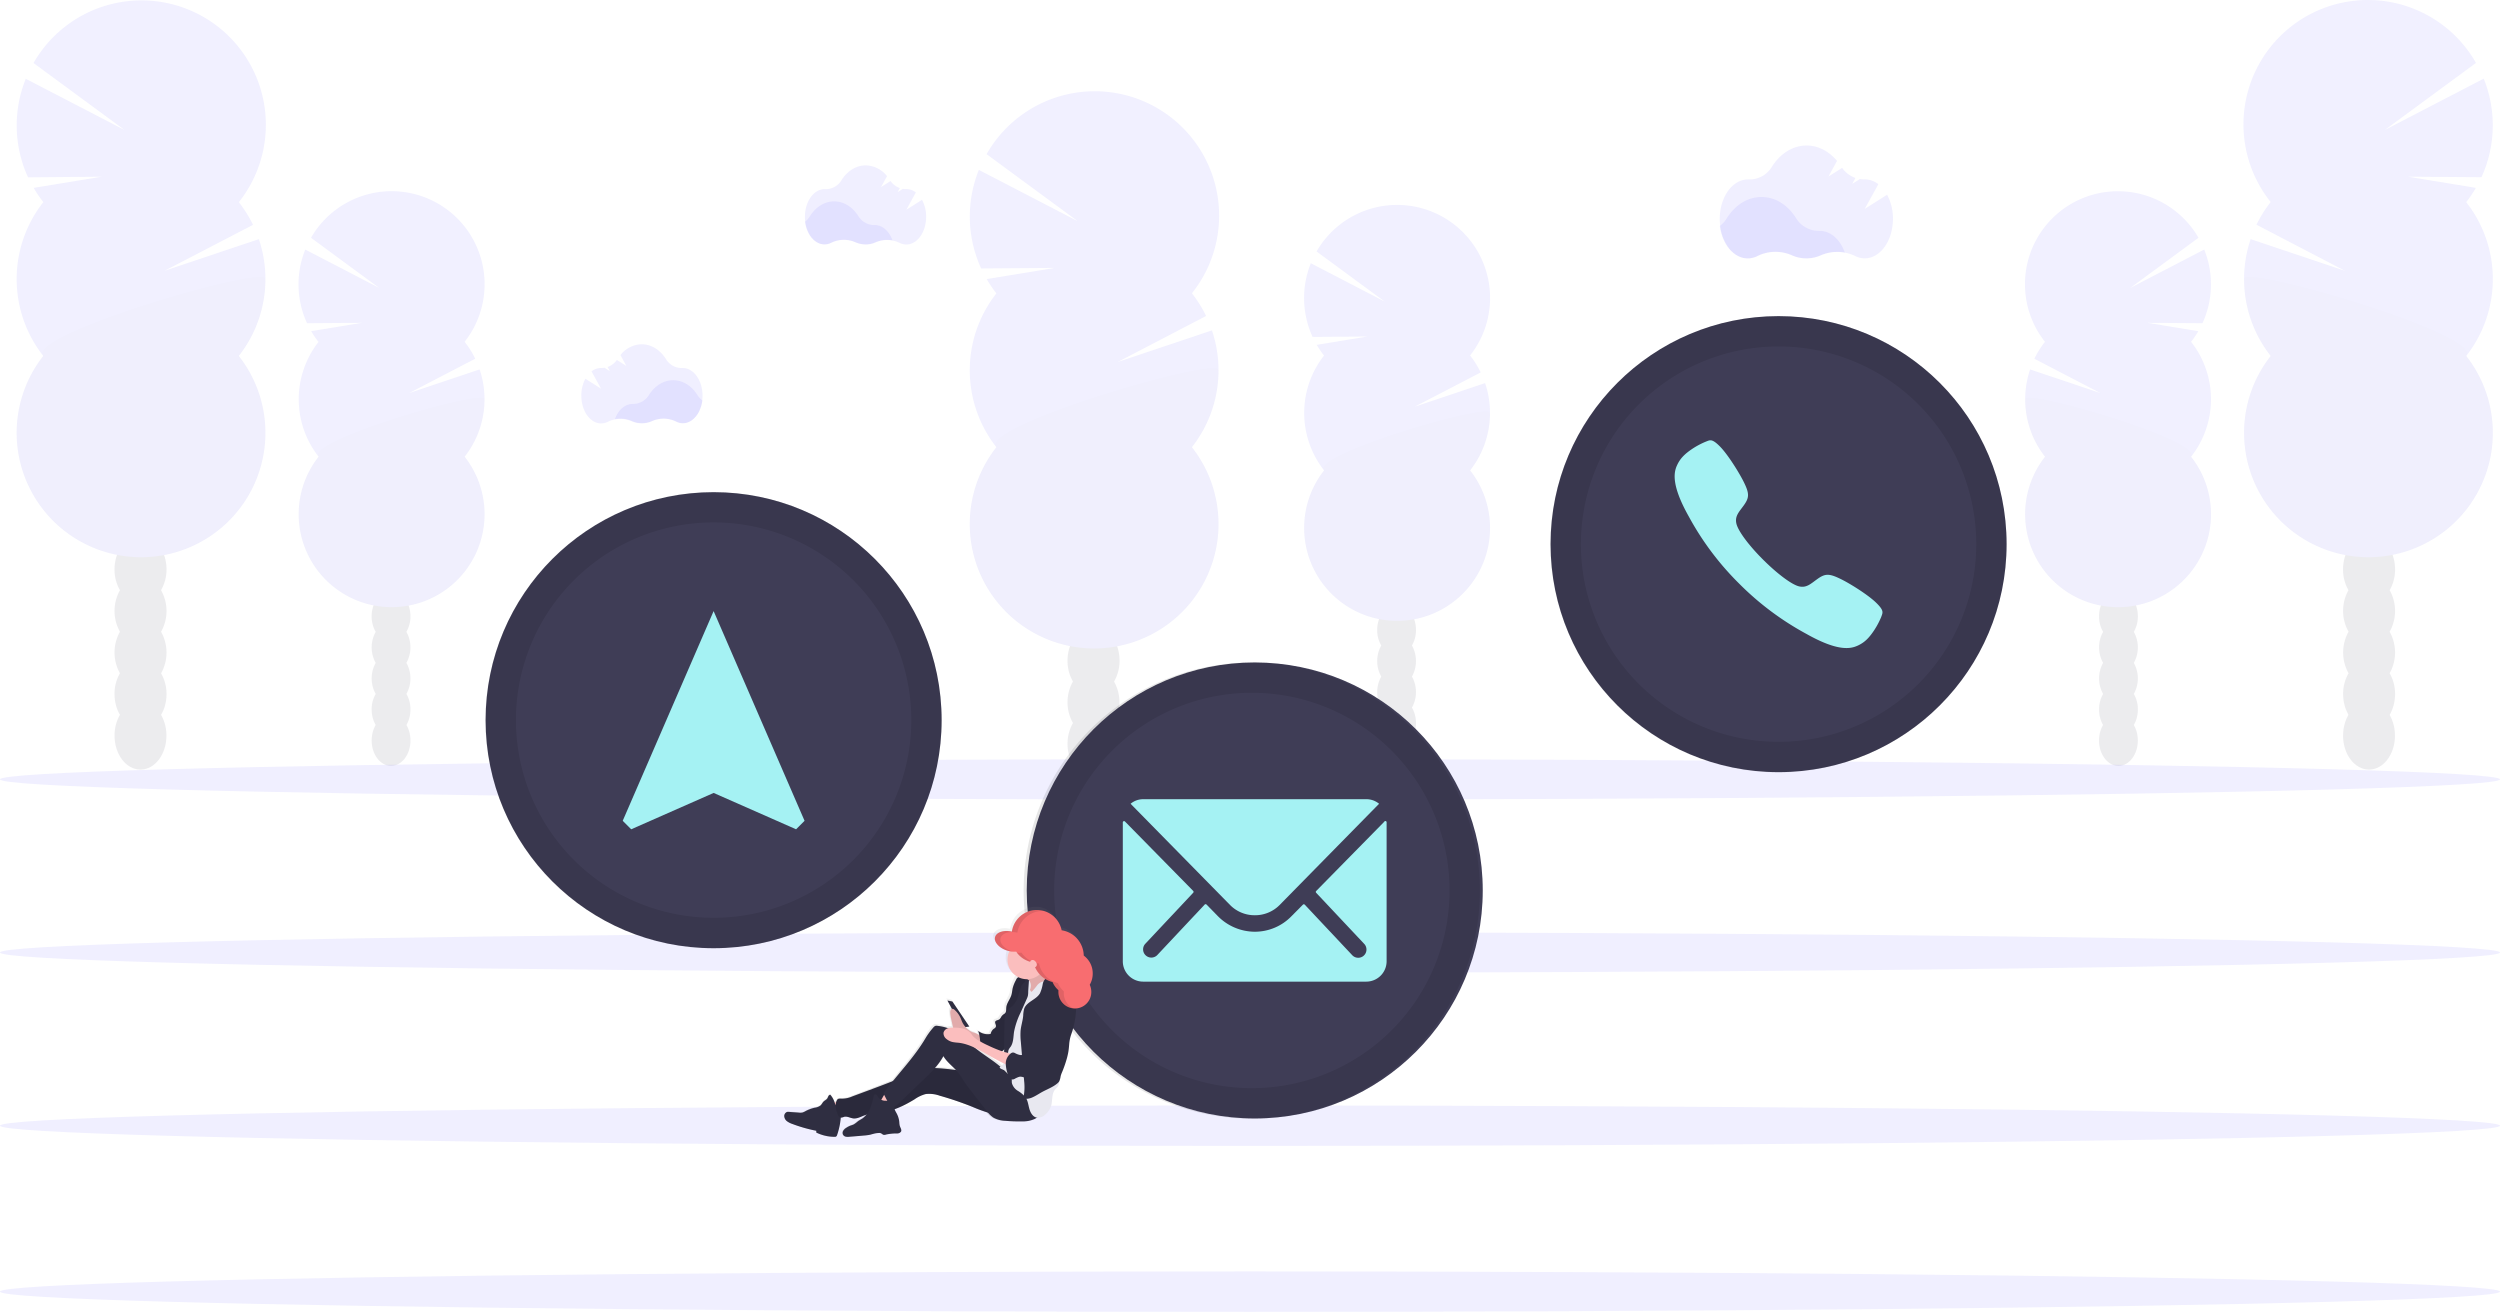 <svg id="ae37f038-3a9e-4b82-ad68-fc94ba16af2a" xmlns="http://www.w3.org/2000/svg" xmlns:xlink="http://www.w3.org/1999/xlink" viewBox="0 0 1096 575.11"><defs><style>.cls-1,.cls-4,.cls-5{opacity:0.1;}.cls-2{fill:#3f3d56;}.cls-3,.cls-5{fill:#6c63ff;}.cls-4,.cls-5{isolation:isolate;}.cls-6{fill:#a5f2f3;}.cls-7{fill:url(#linear-gradient);}.cls-8{fill:#2f2e41;}.cls-9{fill:#fbbebe;}.cls-10{fill:#e8e8f0;}.cls-11{fill:#f86d70;}</style><linearGradient id="linear-gradient" x1="462.96" y1="-84.69" x2="462.96" y2="16.3" gradientTransform="matrix(1, 0, 0, -1, -52, 413.37)" gradientUnits="userSpaceOnUse"><stop offset="0" stop-color="gray" stop-opacity="0.25"/><stop offset="0.54" stop-color="gray" stop-opacity="0.12"/><stop offset="1" stop-color="gray" stop-opacity="0.1"/></linearGradient></defs><g class="cls-1"><ellipse class="cls-2" cx="479.42" cy="362.49" rx="11.38" ry="14.9"/><path class="cls-2" d="M488.43,298.37a18,18,0,0,0,2.38-9.11c0-8.23-5.1-14.9-11.39-14.9S468,281.05,468,289.28a18,18,0,0,0,2.38,9.11,18.62,18.62,0,0,0,0,18.21,18.62,18.62,0,0,0,0,18.21,18,18,0,0,0-2.38,9.11c0,8.22,5.1,14.9,11.38,14.9s11.39-6.68,11.39-14.9a18,18,0,0,0-2.38-9.11,18.62,18.62,0,0,0,0-18.21,18.62,18.62,0,0,0,0-18.21Z" transform="translate(0 0.37)"/><ellipse class="cls-2" cx="479.42" cy="271.44" rx="11.38" ry="14.9"/><ellipse class="cls-2" cx="479.42" cy="253.23" rx="11.38" ry="14.9"/><path class="cls-3" d="M436.82,128.23a52.69,52.69,0,0,1-4.24-6.24l29.9-4.91-32.34.24a54.61,54.61,0,0,1-1-43.2l43.39,22.51-40-29.42a54.53,54.53,0,1,1,90,61,54.68,54.68,0,0,1,6.22,9.94l-38.83,20.22,41.39-13.89a54.54,54.54,0,0,1-8.79,51.2,54.52,54.52,0,1,1-85.7,0,54.52,54.52,0,0,1,0-67.42Z" transform="translate(0 0.37)"/><path class="cls-4" d="M534.19,161.94a54.25,54.25,0,0,1-11.67,33.71,54.52,54.52,0,1,1-85.7,0C429.51,186.37,534.19,155.82,534.19,161.94Z" transform="translate(0 0.37)"/></g><g class="cls-1"><ellipse class="cls-2" cx="612.28" cy="330.63" rx="8.51" ry="11.13"/><path class="cls-2" d="M619,282.63a13.51,13.51,0,0,0,1.77-6.8c0-6.15-3.81-11.14-8.5-11.14s-8.51,5-8.51,11.14a13.29,13.29,0,0,0,1.78,6.8,13.91,13.91,0,0,0,0,13.61,13.91,13.91,0,0,0,0,13.61,13.29,13.29,0,0,0-1.78,6.8c0,6.15,3.81,11.14,8.51,11.14s8.5-5,8.5-11.14a13.51,13.51,0,0,0-1.77-6.8,14,14,0,0,0,0-13.61A14,14,0,0,0,619,282.63Z" transform="translate(0 0.37)"/><ellipse class="cls-2" cx="612.28" cy="262.59" rx="8.51" ry="11.13"/><ellipse class="cls-2" cx="612.28" cy="248.98" rx="8.51" ry="11.13"/><path class="cls-3" d="M580.44,155.48a37.85,37.85,0,0,1-3.17-4.66l22.35-3.67-24.17.18a40.82,40.82,0,0,1-.78-32.29l32.43,16.83-29.91-22a40.75,40.75,0,1,1,70.61,40.71,41.62,41.62,0,0,1-3.32,4.89,41.14,41.14,0,0,1,4.65,7.43l-29,15.07,30.93-10.38a40.78,40.78,0,0,1-6.57,38.26,40.74,40.74,0,1,1-64,0,40.73,40.73,0,0,1,0-50.38Z" transform="translate(0 0.37)"/><path class="cls-4" d="M653.2,180.67a40.59,40.59,0,0,1-8.72,25.19,40.74,40.74,0,1,1-64,0C575,198.93,653.2,176.1,653.2,180.67Z" transform="translate(0 0.37)"/></g><g class="cls-1"><ellipse class="cls-2" cx="1038.58" cy="322.49" rx="11.38" ry="14.9"/><path class="cls-2" d="M1029.57,258.37a18,18,0,0,1-2.38-9.11c0-8.23,5.1-14.9,11.39-14.9S1050,241,1050,249.26a18,18,0,0,1-2.38,9.11,18.62,18.62,0,0,1,0,18.21,18.62,18.62,0,0,1,0,18.21,18,18,0,0,1,2.38,9.11c0,8.22-5.1,14.9-11.38,14.9s-11.39-6.68-11.39-14.9a18,18,0,0,1,2.38-9.11,18.62,18.62,0,0,1,0-18.21A18.62,18.62,0,0,1,1029.57,258.37Z" transform="translate(0 0.37)"/><ellipse class="cls-2" cx="1038.58" cy="231.44" rx="11.38" ry="14.9"/><ellipse class="cls-2" cx="1038.58" cy="213.23" rx="11.38" ry="14.9"/><path class="cls-3" d="M1081.18,88.23a52.69,52.69,0,0,0,4.24-6.24l-29.9-4.91,32.34.24a54.61,54.61,0,0,0,1-43.2l-43.39,22.51,40-29.42a54.53,54.53,0,1,0-90,61,54.68,54.68,0,0,0-6.22,9.94l38.83,20.22-41.39-13.89a54.54,54.54,0,0,0,8.79,51.2,54.52,54.52,0,1,0,85.7,0,54.52,54.52,0,0,0,0-67.42Z" transform="translate(0 0.37)"/><path class="cls-4" d="M983.81,121.94a54.25,54.25,0,0,0,11.67,33.71,54.52,54.52,0,1,0,85.7,0C1088.49,146.37,983.81,115.82,983.81,121.94Z" transform="translate(0 0.37)"/></g><g class="cls-1"><ellipse class="cls-2" cx="928.72" cy="324.63" rx="8.51" ry="11.13"/><path class="cls-2" d="M922,276.63a13.51,13.51,0,0,1-1.77-6.8c0-6.15,3.81-11.14,8.5-11.14s8.51,5,8.51,11.14a13.29,13.29,0,0,1-1.78,6.8,13.91,13.91,0,0,1,0,13.61,13.91,13.91,0,0,1,0,13.61,13.29,13.29,0,0,1,1.78,6.8c0,6.15-3.81,11.14-8.51,11.14s-8.5-5-8.5-11.14a13.51,13.51,0,0,1,1.77-6.8,14,14,0,0,1,0-13.61A14,14,0,0,1,922,276.63Z" transform="translate(0 0.37)"/><ellipse class="cls-2" cx="928.72" cy="256.59" rx="8.51" ry="11.13"/><ellipse class="cls-2" cx="928.72" cy="242.98" rx="8.51" ry="11.13"/><path class="cls-3" d="M960.56,149.48a37.85,37.85,0,0,0,3.17-4.66l-22.35-3.67,24.17.18a40.82,40.82,0,0,0,.78-32.29L933.9,125.87l29.91-22a40.75,40.75,0,0,0-70.61,40.71,41.62,41.62,0,0,0,3.32,4.89,41.14,41.14,0,0,0-4.65,7.43l29,15.07L890,161.6a40.78,40.78,0,0,0,6.57,38.26,40.74,40.74,0,1,0,64,0,40.73,40.73,0,0,0,0-50.38Z" transform="translate(0 0.37)"/><path class="cls-4" d="M887.8,174.67a40.59,40.59,0,0,0,8.72,25.19,40.74,40.74,0,1,0,64,0C966,192.93,887.8,170.1,887.8,174.67Z" transform="translate(0 0.37)"/></g><g class="cls-1"><ellipse class="cls-2" cx="61.59" cy="322.49" rx="11.38" ry="14.9"/><path class="cls-2" d="M70.59,258.37A18,18,0,0,0,73,249.26c0-8.23-5.1-14.9-11.38-14.9S50.21,241,50.21,249.26a18.06,18.06,0,0,0,2.37,9.11,18.67,18.67,0,0,0,0,18.21,18.67,18.67,0,0,0,0,18.21,17.86,17.86,0,0,0-2.37,9.11c0,8.22,5.09,14.9,11.38,14.9S73,312.14,73,303.92a18,18,0,0,0-2.38-9.11,18.62,18.62,0,0,0,0-18.21,18.62,18.62,0,0,0,0-18.21Z" transform="translate(0 0.37)"/><ellipse class="cls-2" cx="61.59" cy="231.44" rx="11.38" ry="14.9"/><ellipse class="cls-2" cx="61.59" cy="213.23" rx="11.38" ry="14.9"/><path class="cls-3" d="M19,88.23A53.92,53.92,0,0,1,14.76,82l29.91-4.91-32.37.29a54.61,54.61,0,0,1-1-43.2L54.7,56.68l-40-29.42a54.52,54.52,0,1,1,90,61,54.68,54.68,0,0,1,6.22,9.94L72.08,118.37l41.4-13.89a54.57,54.57,0,0,1-8.8,51.2,54.52,54.52,0,1,1-85.7,0,54.52,54.52,0,0,1,0-67.42Z" transform="translate(0 0.37)"/><path class="cls-4" d="M116.35,121.94a54.25,54.25,0,0,1-11.67,33.71,54.52,54.52,0,1,1-85.7,0C11.67,146.37,116.35,115.82,116.35,121.94Z" transform="translate(0 0.37)"/></g><g class="cls-1"><ellipse class="cls-2" cx="171.44" cy="324.63" rx="8.51" ry="11.13"/><path class="cls-2" d="M178.17,276.63a13.51,13.51,0,0,0,1.77-6.8c0-6.15-3.8-11.14-8.5-11.14s-8.51,5-8.51,11.14a13.42,13.42,0,0,0,1.78,6.8,13.91,13.91,0,0,0,0,13.61,13.91,13.91,0,0,0,0,13.61,13.42,13.42,0,0,0-1.78,6.8c0,6.15,3.81,11.14,8.51,11.14s8.5-5,8.5-11.14a13.51,13.51,0,0,0-1.77-6.8,14,14,0,0,0,0-13.61A14,14,0,0,0,178.17,276.63Z" transform="translate(0 0.37)"/><ellipse class="cls-2" cx="171.44" cy="256.59" rx="8.51" ry="11.13"/><ellipse class="cls-2" cx="171.44" cy="242.98" rx="8.51" ry="11.13"/><path class="cls-3" d="M139.6,149.48a41.09,41.09,0,0,1-3.17-4.66l22.35-3.67-24.17.18a40.82,40.82,0,0,1-.78-32.29l32.43,16.83-29.91-22A40.75,40.75,0,1,1,207,144.58a41.62,41.62,0,0,1-3.32,4.89,39.73,39.73,0,0,1,4.65,7.43l-29,15.07,30.93-10.38a40.78,40.78,0,0,1-6.57,38.26,40.74,40.74,0,1,1-64,0,40.73,40.73,0,0,1,0-50.38Z" transform="translate(0 0.37)"/><path class="cls-4" d="M212.36,174.67a40.59,40.59,0,0,1-8.72,25.19,40.74,40.74,0,1,1-64,0C134.14,192.93,212.36,170.1,212.36,174.67Z" transform="translate(0 0.37)"/></g><ellipse class="cls-5" cx="548" cy="493.5" rx="548" ry="8.86"/><ellipse class="cls-5" cx="548" cy="566.25" rx="548" ry="8.86"/><ellipse class="cls-5" cx="548" cy="341.67" rx="548" ry="8.86"/><ellipse class="cls-5" cx="548" cy="417.58" rx="548" ry="8.86"/><path class="cls-5" d="M808.79,110.37a18.34,18.34,0,0,0-10.6,1.16,15.62,15.62,0,0,1-12.74,0,17.87,17.87,0,0,0-15,.29,9.15,9.15,0,0,1-4.31,1.08c-6.08,0-11.13-6.12-12.18-14.19a11.85,11.85,0,0,0,3-3.27C760.52,89.7,766,86,772.23,86s11.64,3.64,15.2,9.32a11.7,11.7,0,0,0,10.09,5.54h.16C802.57,100.82,806.76,104.7,808.79,110.37Z" transform="translate(0 0.37)"/><path class="cls-5" d="M827.3,85l-9.82,6.22,6-10.84a9.65,9.65,0,0,0-5.94-2.11h-.16a11.16,11.16,0,0,1-2-.15L812,80.25l1.43-2.6a11.86,11.86,0,0,1-5.83-4.42l-6,3.78,3.76-6.84c-3.48-4.18-8.18-6.74-13.34-6.74-6.2,0-11.71,3.68-15.28,9.42a11.41,11.41,0,0,1-10.09,5.44h-.33c-6.84,0-12.38,7.75-12.38,17.31s5.54,17.32,12.38,17.32a9.39,9.39,0,0,0,4.31-1.08,17.84,17.84,0,0,1,15-.3,15.55,15.55,0,0,0,12.74,0,17.93,17.93,0,0,1,14.86.29,9.3,9.3,0,0,0,4.26,1.06c6.84,0,12.38-7.76,12.38-17.32A21.92,21.92,0,0,0,827.3,85Z" transform="translate(0 0.37)"/><path class="cls-5" d="M391.26,105a12.87,12.87,0,0,0-7.43.81,10.89,10.89,0,0,1-8.91,0,12.49,12.49,0,0,0-10.49.21,6.66,6.66,0,0,1-3,.75c-4.25,0-7.79-4.28-8.53-9.93A8.3,8.3,0,0,0,355,94.51c2.49-4,6.35-6.6,10.69-6.6s8.15,2.55,10.64,6.52a8.2,8.2,0,0,0,7.07,3.88h.11C386.9,98.29,389.83,101,391.26,105Z" transform="translate(0 0.37)"/><path class="cls-5" d="M404.21,87.23l-6.87,4.36L401.51,84a6.8,6.8,0,0,0-4.15-1.48h-.12a7.49,7.49,0,0,1-1.42-.11l-2.33,1.48,1-1.82A8.3,8.3,0,0,1,390.41,79l-4.17,2.64,2.64-4.78a12.19,12.19,0,0,0-9.34-4.73c-4.34,0-8.2,2.58-10.69,6.6a8,8,0,0,1-7.07,3.81h-.23c-4.79,0-8.67,5.42-8.67,12.12s3.88,12.12,8.67,12.12a6.51,6.51,0,0,0,3-.76,12.5,12.5,0,0,1,10.48-.2,11.22,11.22,0,0,0,4.49,1,10.91,10.91,0,0,0,4.43-.94,12.54,12.54,0,0,1,10.4.2,6.53,6.53,0,0,0,3,.74c4.78,0,8.66-5.43,8.66-12.12A15.33,15.33,0,0,0,404.21,87.23Z" transform="translate(0 0.37)"/><path class="cls-5" d="M269.59,183.37a12.84,12.84,0,0,1,7.42.81,10.92,10.92,0,0,0,8.92,0,12.53,12.53,0,0,1,10.49.2,6.51,6.51,0,0,0,3,.76c4.25,0,7.79-4.29,8.52-9.94a8.12,8.12,0,0,1-2.12-2.29c-2.5-4-6.36-6.59-10.69-6.59s-8.15,2.54-10.65,6.52a8.2,8.2,0,0,1-7.06,3.88h-.11C273.94,176.74,271,179.45,269.59,183.37Z" transform="translate(0 0.37)"/><path class="cls-5" d="M256.63,165.67l6.88,4.36-4.18-7.58a6.78,6.78,0,0,1,4.16-1.49h.11a8.52,8.52,0,0,0,1.43-.1l2.33,1.47-1-1.81a8.34,8.34,0,0,0,4.07-3.09l4.17,2.64-2.6-4.79a12.2,12.2,0,0,1,9.34-4.72c4.33,0,8.2,2.58,10.69,6.6a8,8,0,0,0,7.06,3.81h.24c4.78,0,8.66,5.43,8.66,12.12s-3.88,12.12-8.66,12.12a6.38,6.38,0,0,1-3-.75,12.49,12.49,0,0,0-10.49-.21,10.84,10.84,0,0,1-4.48,1,11,11,0,0,1-4.44-.94,12.52,12.52,0,0,0-10.39.2,6.53,6.53,0,0,1-3,.74c-4.79,0-8.67-5.42-8.67-12.12A15.37,15.37,0,0,1,256.63,165.67Z" transform="translate(0 0.37)"/><circle class="cls-2" cx="779.73" cy="238.55" r="99.96"/><path class="cls-6" d="M822.64,264c-3.48-3.48-11.85-8.73-16-10.69-4.79-2.3-6.55-2.26-9.94.19-2.82,2-4.65,3.93-7.89,3.22s-9.66-5.55-15.87-11.74-11-12.57-11.72-15.86,1.21-5.08,3.23-7.9c2.44-3.39,2.51-5.15.19-9.94-2-4.15-7.19-12.5-10.7-16s-4.27-2.73-6.19-2a35.73,35.73,0,0,0-5.67,3c-3.48,2.33-5.43,4.27-6.8,7.19s-2.92,8.34,5.05,22.53a125.62,125.62,0,0,0,22.1,29.47h0A126.05,126.05,0,0,0,792,277.57c14.18,8,19.61,6.41,22.53,5.05s4.86-3.29,7.18-6.8a35.73,35.73,0,0,0,3-5.67C825.37,268.23,826.15,267.45,822.64,264Z" transform="translate(0 0.37)"/><path class="cls-4" d="M779.73,138.23a100,100,0,1,0,99.95,100.05v-.1A100,100,0,0,0,779.73,138.23Zm0,186.62a86.67,86.67,0,1,1,86.67-86.67h0a86.67,86.67,0,0,1-86.67,86.67Z" transform="translate(0 0.37)"/><circle class="cls-2" cx="550.08" cy="390.38" r="99.96"/><path class="cls-6" d="M606.93,359.81,577,390.26a.54.54,0,0,0,0,.76l0,0,21,22.33a3.61,3.61,0,1,1-5.11,5.11L572,396.23a.57.57,0,0,0-.8,0l-5.09,5.14a22.36,22.36,0,0,1-16,6.73,22.85,22.85,0,0,1-16.28-6.92l-4.89-5a.57.57,0,0,0-.8,0l-20.84,22.2a3.62,3.62,0,0,1-5.11,0h0a3.6,3.6,0,0,1,0-5.09l0,0L523.11,391a.6.6,0,0,0,0-.78l-29.93-30.45a.54.54,0,0,0-.78,0,.55.55,0,0,0-.16.39v60.93a8.93,8.93,0,0,0,8.89,8.89H599a8.93,8.93,0,0,0,8.89-8.89V360.2a.55.55,0,0,0-1-.39Z" transform="translate(0 0.37)"/><path class="cls-6" d="M550.08,400.87a15.12,15.12,0,0,0,10.92-4.5L604.59,352a8.71,8.71,0,0,0-5.5-2H501.15a8.63,8.63,0,0,0-5.5,2l43.6,44.37A15.08,15.08,0,0,0,550.08,400.87Z" transform="translate(0 0.37)"/><path class="cls-4" d="M548.82,290.06a100,100,0,1,0,99.95,100.05V390A100,100,0,0,0,548.82,290.06Zm0,186.62A86.67,86.67,0,1,1,635.49,390h0A86.67,86.67,0,0,1,548.82,476.68Z" transform="translate(0 0.37)"/><circle class="cls-2" cx="312.85" cy="315.73" r="99.96"/><path class="cls-6" d="M312.85,267.53,273,359.47l3.72,3.72,36.14-15.94L349,363.19l3.72-3.72Z" transform="translate(0 0.37)"/><path class="cls-4" d="M312.85,215.37A100,100,0,1,0,412.8,315.42v-.05A100,100,0,0,0,312.85,215.37Zm0,186.62a86.67,86.67,0,1,1,86.67-86.67v.05A86.68,86.68,0,0,1,312.85,402Z" transform="translate(0 0.37)"/><path class="cls-7" d="M478,425.28a9.79,9.79,0,0,0-3.91-7.92,11.5,11.5,0,0,0-9.61-11.28,11.49,11.49,0,0,0-7.65-8.55h0a8.61,8.61,0,0,0-1.42-.33h-1.69a11.26,11.26,0,0,0-10.88,9.62c-3.51-.81-6.72.24-7.31,2.46a3,3,0,0,0,.1,1.78c.6,1.72,2.55,3.37,5.16,4.18l.34.1.51.13h.11a8.88,8.88,0,0,0-.84,3.79,8.73,8.73,0,0,0,4.71,7.8l-.23.14a3.18,3.18,0,0,0-.76,1.06,16.13,16.13,0,0,0-1.47,3.54c-.25,1.06-.29,2.16-.6,3.21-.58,1.93-2.06,3.56-2.23,5.57-.08.9.07,2-.57,2.58a3,3,0,0,1-.51.36,4.13,4.13,0,0,0-1.11,1.17,3.82,3.82,0,0,1-.78,1.12c-.58.43-1.53.39-1.81,1.06s.45,1.46.28,2.19-.79.87-1.24,1.28a4.48,4.48,0,0,0-1.07,2,6.54,6.54,0,0,1-5.4-1.38,10.81,10.81,0,0,1,.56,2,8.85,8.85,0,0,0-2.91-1.46,9.23,9.23,0,0,1-3.1-2.3l1.66-.23L417,437.78l-2.17-.45,1.94,3.73a1.19,1.19,0,0,0-.66.79,3.41,3.41,0,0,0-.07,1.27,23.47,23.47,0,0,0,.5,3l.56,2.62c0,.24.11.49.18.73a6.93,6.93,0,0,0-2.17.24,18.88,18.88,0,0,0-4.51-1.07,2.41,2.41,0,0,0-1,0,2.63,2.63,0,0,0-1,.77,30.76,30.76,0,0,0-3.35,4.72c-4,6.86-9.21,12.85-14.14,19.05-3.4,1.38-6.83,2.69-10.26,4L373.52,480a11.3,11.3,0,0,1-4.58,1c-.7,0-1.57-.15-2,.45a4.5,4.5,0,0,0-.45,1l-.76.08h0a8.72,8.72,0,0,0-1.77-3.26,1.1,1.1,0,0,0-.83.64c-.18.33-.29.69-.5,1-.39.58-1.08.86-1.57,1.35s-.8,1.25-1.34,1.75a5.35,5.35,0,0,1-2.51,1,15.84,15.84,0,0,0-3.93,1.49,6.37,6.37,0,0,1-1.45.67,5.45,5.45,0,0,1-1.71.06l-3.9-.29a3.08,3.08,0,0,0-1.05.05,2,2,0,0,0-1.24,2,3.14,3.14,0,0,0,1.24,2.15,7.69,7.69,0,0,0,2.22,1.15,65.73,65.73,0,0,0,10.4,3.08v.79a17.77,17.77,0,0,0,8,1.9,1.24,1.24,0,0,0,.6-.11,1.32,1.32,0,0,0,.5-.78,32.27,32.27,0,0,0,1.56-7.66h0a3.81,3.81,0,0,0,1.41-.36c1.34-.37,2.68.55,4.07.7,1.71.19,3.29-.81,4.91-1.42l.7-.23a7.68,7.68,0,0,1-1.62,1.55c-.67.48-1.42.84-2.07,1.34a14.48,14.48,0,0,1-1.76,1.36,11.05,11.05,0,0,1-1.35.52,8.84,8.84,0,0,0-1.93,1,4,4,0,0,0-1.31,1.28,1.94,1.94,0,0,0-.11,1.8,1.91,1.91,0,0,0,1.29.9,5.3,5.3,0,0,0,1.59,0c2.12-.16,4.23-.35,6.34-.54a16.92,16.92,0,0,0,2.65-.38c.46-.11.92-.26,1.38-.39a12.31,12.31,0,0,1,2.41-.36,2.06,2.06,0,0,1,.7.07c.49.16.84.66,1.34.76a2,2,0,0,0,1-.13,22.37,22.37,0,0,1,4.69-.5,1.94,1.94,0,0,0,1.82-.81c.32-.64-.26-1.67-.52-2.52a7.71,7.71,0,0,1-.22-1.66,10.26,10.26,0,0,0-1.16-3.94,10,10,0,0,1-.87-1.8,45.76,45.76,0,0,0,8.63-4.38,15.34,15.34,0,0,1,4.92-2.37,13.39,13.39,0,0,1,6.18.72,138.9,138.9,0,0,1,14.17,4.94c2.21.91,4.41,1.87,6.69,2.56a10.65,10.65,0,0,0,2.38,2.31,10.93,10.93,0,0,0,5.15,1.41,67.48,67.48,0,0,0,7.25.27,12.22,12.22,0,0,0,5.4-1,5,5,0,0,0,1.13-.75,4.49,4.49,0,0,0,3.56-1.31,8.57,8.57,0,0,0,2.71-4.28c.59-2.28.14-5,1.54-6.82.37-.5.86-.9,1.23-1.4a3.92,3.92,0,0,0,.64-2.31l.06-.09a8.3,8.3,0,0,0,.6-2.3,13.14,13.14,0,0,1,.65-1.82,56.19,56.19,0,0,0,1.86-5.39,31,31,0,0,0,.86-3.7c.15-1,.24-2,.32-3a18.72,18.72,0,0,1,.91-4.63,37.74,37.74,0,0,0,2.1-11.08v-.22a7.43,7.43,0,0,0,6.58-7.56,7.85,7.85,0,0,0-.69-3.23A10,10,0,0,0,478,425.28Zm-35.78,43.47c.11.39.24.77.37,1.15-.59-.57-1.16-1.16-1.75-1.74.23.08.47.15.69.24a3.48,3.48,0,0,1,.66.35Zm-2.83-1.92c-3.46-3-7.46-5.33-11-8.24,1.93,1,3.81,2.06,5.67,3.12,2.21,1.26,4.44,2.47,6.71,3.63a5.41,5.41,0,0,1-1.41,1.49Zm1.47-7.56.17-.17v1.19l-.93-.32a8,8,0,0,0,.73-.7Zm-30.43,8.1a29,29,0,0,0,3.68-5.25c1.37,2.39,3.6,4.12,5.49,6.13C416.55,467.86,413.49,467.53,410.43,467.37Z" transform="translate(0 0.37)"/><polygon class="cls-8" points="415.35 438.62 417.53 439.06 424.96 450.05 421.69 450.49 415.35 438.62"/><path class="cls-9" d="M362.49,482.83a42.78,42.78,0,0,0,2.18,5.67,54,54,0,0,0,7.25-2.07,24.36,24.36,0,0,0-1.51-2,7.46,7.46,0,0,0-2.05-1.57,5.51,5.51,0,0,0-2.49,0C364.75,482.83,363.62,482.85,362.49,482.83Z" transform="translate(0 0.37)"/><path class="cls-8" d="M368.37,485.76a4.51,4.51,0,0,1-2.48-2.82,9.06,9.06,0,0,0-1.89-3.37,1.08,1.08,0,0,0-.84.63c-.18.32-.29.68-.49,1-.4.57-1.1.85-1.6,1.33s-.8,1.23-1.34,1.72a5.28,5.28,0,0,1-2.53,1,16.28,16.28,0,0,0-4,1.47,6.68,6.68,0,0,1-1.47.66,5.51,5.51,0,0,1-1.72,0l-3.94-.28a3.35,3.35,0,0,0-1,0,1.91,1.91,0,0,0-1.25,2,3,3,0,0,0,1.25,2.12,8.17,8.17,0,0,0,2.24,1.14,65.54,65.54,0,0,0,10.56,3v.78a18.28,18.28,0,0,0,8.05,1.87,1.38,1.38,0,0,0,.6-.1,1.32,1.32,0,0,0,.5-.78,31.2,31.2,0,0,0,1.65-8.56,6.85,6.85,0,0,0-.17-2.21c-.22-.71.52-.41-.16-.69" transform="translate(0 0.37)"/><path class="cls-8" d="M443.93,470.91c-11.68.7-23.22-2.72-34.92-3.08a17.08,17.08,0,0,0-4.34.27,21.4,21.4,0,0,0-4.3,1.67c-6.27,2.92-12.76,5.34-19.24,7.75l-7.45,2.77a11.28,11.28,0,0,1-4.61,1c-.71,0-1.58-.15-2,.44-1.21,1.8-.64,4.43.16,6.45.26.65.7,1.36,1.4,1.43a4.13,4.13,0,0,0,1.42-.36c1.35-.36,2.7.55,4.1.7,1.72.18,3.32-.8,5-1.4,2.7-1,5.64-1,8.48-1.44,4.75-.79,9.16-3,13.28-5.51a15.42,15.42,0,0,1,4.95-2.34A13.61,13.61,0,0,1,412,480a143,143,0,0,1,14.29,4.86,65.89,65.89,0,0,0,7.46,2.73,27,27,0,0,0,16.73-1c1.87-.74,3.9-2,4-4.06.07-1.15-.83-2.16-1.42-3.15-.38-.63-.77-1.26-1.18-1.87C449.92,474.58,447.48,470.7,443.93,470.91Z" transform="translate(0 0.37)"/><path class="cls-4" d="M443.93,470.91c-11.68.7-23.22-2.72-34.92-3.08a17.08,17.08,0,0,0-4.34.27,21.4,21.4,0,0,0-4.3,1.67c-6.27,2.92-12.76,5.34-19.24,7.75l-7.45,2.77a11.28,11.28,0,0,1-4.61,1c-.71,0-1.58-.15-2,.44-1.21,1.8-.64,4.43.16,6.45.26.65.7,1.36,1.4,1.43a4.13,4.13,0,0,0,1.42-.36c1.35-.36,2.7.55,4.1.7,1.72.18,3.32-.8,5-1.4,2.7-1,5.64-1,8.48-1.44,4.75-.79,9.16-3,13.28-5.51a15.42,15.42,0,0,1,4.95-2.34A13.61,13.61,0,0,1,412,480a143,143,0,0,1,14.29,4.86,65.89,65.89,0,0,0,7.46,2.73,27,27,0,0,0,16.73-1c1.87-.74,3.9-2,4-4.06.07-1.15-.83-2.16-1.42-3.15-.38-.63-.77-1.26-1.18-1.87C449.92,474.58,447.48,470.7,443.93,470.91Z" transform="translate(0 0.37)"/><path class="cls-9" d="M384.92,483.37q2.74.93,5.53,1.72c1-1.71,3-2.9,3.43-4.86a.57.57,0,0,0,0-.26.48.48,0,0,0-.21-.19,10.53,10.53,0,0,0-4.34-1.27c-1.2-.07-1.75,1.18-2.29,2.06C386.83,481,385.41,483.56,384.92,483.37Z" transform="translate(0 0.37)"/><path class="cls-8" d="M387.48,482.15a4,4,0,0,1-2.69-1.77c-.25-.45-.53-1.06-1.05-1s-.69.6-.8,1.07a30.23,30.23,0,0,1-1.51,5.19,9.76,9.76,0,0,1-3.23,4.25c-.68.47-1.43.82-2.1,1.32a14.43,14.43,0,0,1-1.77,1.34,11.08,11.08,0,0,1-1.36.5,9.63,9.63,0,0,0-1.94,1,3.85,3.85,0,0,0-1.33,1.27,1.83,1.83,0,0,0-.1,1.77,1.85,1.85,0,0,0,1.29.88,5.43,5.43,0,0,0,1.61,0c2.13-.15,4.26-.34,6.39-.53a18.44,18.44,0,0,0,2.67-.37l1.39-.38a11.06,11.06,0,0,1,2.43-.36,1.89,1.89,0,0,1,.71.07c.49.16.84.65,1.35.75a2.27,2.27,0,0,0,1-.13,22.08,22.08,0,0,1,4.73-.49,2,2,0,0,0,1.84-.8c.4-.78-.26-1.65-.53-2.49a8.09,8.09,0,0,1-.22-1.63,10,10,0,0,0-1.17-3.88c-.54-1-1.28-2.1-.9-3.16a3,3,0,0,0,.36-1.09C392.4,481.76,388.46,482.37,387.48,482.15Z" transform="translate(0 0.37)"/><path class="cls-9" d="M426.42,452.17a9.17,9.17,0,0,1-4.66-4.62c-.19-.44-.35-.91-.54-1.35a10.2,10.2,0,0,0-2.78-3.87,1.35,1.35,0,0,0-1-.43,1.07,1.07,0,0,0-.75.81,3.1,3.1,0,0,0-.08,1.25,22.27,22.27,0,0,0,.5,2.92l.57,2.58a5.86,5.86,0,0,0,.35,1.15,4,4,0,0,0,1,1.13c.52.48,1,.94,1.58,1.4a5.24,5.24,0,0,0,1,.69,5.81,5.81,0,0,0,1.77.52,15.07,15.07,0,0,1,6.64,2.56V455a2.58,2.58,0,0,0-.5-1.39A8.89,8.89,0,0,0,426.42,452.17Z" transform="translate(0 0.37)"/><path class="cls-4" d="M426.42,452.17a9.17,9.17,0,0,1-4.66-4.62c-.19-.44-.35-.91-.54-1.35a10.2,10.2,0,0,0-2.78-3.87,1.35,1.35,0,0,0-1-.43,1.07,1.07,0,0,0-.75.81,3.1,3.1,0,0,0-.08,1.25,22.27,22.27,0,0,0,.5,2.92l.57,2.58a5.86,5.86,0,0,0,.35,1.15,4,4,0,0,0,1,1.13c.52.48,1,.94,1.58,1.4a5.24,5.24,0,0,0,1,.69,5.81,5.81,0,0,0,1.77.52,15.07,15.07,0,0,1,6.64,2.56V455a2.58,2.58,0,0,0-.5-1.39A8.89,8.89,0,0,0,426.42,452.17Z" transform="translate(0 0.37)"/><ellipse class="cls-8" cx="450.2" cy="429.94" rx="2.84" ry="2.86"/><path class="cls-8" d="M448.44,427.85a2.31,2.31,0,0,0-3,1.37A15.06,15.06,0,0,0,444,432.7c-.25,1-.29,2.13-.61,3.16-.58,1.9-2.07,3.51-2.24,5.49-.08.89.07,1.93-.58,2.53a3.68,3.68,0,0,1-.51.37,3.84,3.84,0,0,0-1.12,1.15,3.72,3.72,0,0,1-.79,1.09c-.58.43-1.54.39-1.82,1s.45,1.44.28,2.16-.8.86-1.25,1.26a4.4,4.4,0,0,0-1.08,2,6.67,6.67,0,0,1-5.44-1.35,17.25,17.25,0,0,1,.85,6.22,2.55,2.55,0,0,1-.5,1.92,35,35,0,0,1,6.67,1.16,4.67,4.67,0,0,0,2.91,0,4.76,4.76,0,0,0,1.34-1.06c1.2-1.22,2.46-2.55,2.75-4.24a25,25,0,0,0,.05-2.87,15.93,15.93,0,0,1,.73-3.49,41.53,41.53,0,0,0,1.27-7.18c.13-1.5,1.43-2.7,2.11-4,1.28-2.53,2.6-5.16,2.69-8C449.7,429.1,449.38,428,448.44,427.85Z" transform="translate(0 0.37)"/><path class="cls-4" d="M448.44,427.85a2.31,2.31,0,0,0-3,1.37A15.06,15.06,0,0,0,444,432.7c-.25,1-.29,2.13-.61,3.16-.58,1.9-2.07,3.51-2.24,5.49-.08.89.07,1.93-.58,2.53a3.68,3.68,0,0,1-.51.37,3.84,3.84,0,0,0-1.12,1.15,3.72,3.72,0,0,1-.79,1.09c-.58.43-1.54.39-1.82,1s.45,1.44.28,2.16-.8.86-1.25,1.26a4.4,4.4,0,0,0-1.08,2,6.67,6.67,0,0,1-5.44-1.35,17.25,17.25,0,0,1,.85,6.22,2.55,2.55,0,0,1-.5,1.92,35,35,0,0,1,6.67,1.16,4.67,4.67,0,0,0,2.91,0,4.76,4.76,0,0,0,1.34-1.06c1.2-1.22,2.46-2.55,2.75-4.24a25,25,0,0,0,.05-2.87,15.93,15.93,0,0,1,.73-3.49,41.53,41.53,0,0,0,1.27-7.18c.13-1.5,1.43-2.7,2.11-4,1.28-2.53,2.6-5.16,2.69-8C449.7,429.1,449.38,428,448.44,427.85Z" transform="translate(0 0.37)"/><path class="cls-8" d="M445.78,473.37c-2.43-1.16-4.21-3.31-6.18-5.16-3.75-3.53-8.34-6-12.29-9.33-2.62-2.19-5-4.74-7.83-6.58a19.52,19.52,0,0,0-8.39-2.93,2.11,2.11,0,0,0-1,0,2.26,2.26,0,0,0-.95.75,30.22,30.22,0,0,0-3.39,4.65c-5,8.5-12.11,15.64-18,23.54a1.43,1.43,0,0,0-.29.56,1.4,1.4,0,0,0,.22.87l1.2,2.34c.67,1.32,1.75,2.85,3.19,2.59a3.5,3.5,0,0,0,1.67-1.07l5.38-5.15,5.64-5.39c3.3-3.15,6.66-6.38,8.82-10.42,1.68,2.92,4.67,4.83,6.71,7.5.78,1,1.42,2.13,2.12,3.21,1.11,1.72,2.38,3.34,3.64,5l6.47,8.25a12.21,12.21,0,0,0,3,3,11.49,11.49,0,0,0,5.19,1.39,68.59,68.59,0,0,0,7.31.26,12.58,12.58,0,0,0,5.45-1,4.94,4.94,0,0,0,2.95-4.39,6.48,6.48,0,0,0-.93-2.73C453.15,479,450.13,475.44,445.78,473.37Z" transform="translate(0 0.37)"/><ellipse class="cls-10" cx="451.95" cy="431.92" rx="2.19" ry="2.2"/><path class="cls-9" d="M451.47,429.9a4.23,4.23,0,0,1,.24,3.16A13,13,0,0,1,450.3,436a13.85,13.85,0,0,1-1.83,2.6c3.38.16,6.65-1.16,9.62-2.76,2.4-1.29,4.79-2.88,6.07-5.29a2.82,2.82,0,0,1-2.24-.42,8.06,8.06,0,0,1-1.71-1.59l-1.69-1.9a7.88,7.88,0,0,1-1-1.37,3.77,3.77,0,0,1-.45-2.21,12.87,12.87,0,0,1-2.24,1.86c-1.21.79-2.54,1.36-3.76,2.14-.42.28-1.38.72-1.13,1.28S451.13,429.3,451.47,429.9Z" transform="translate(0 0.37)"/><path class="cls-4" d="M451.47,429.9a4.23,4.23,0,0,1,.24,3.16A13,13,0,0,1,450.3,436a13.85,13.85,0,0,1-1.83,2.6c3.38.16,6.65-1.16,9.62-2.76,2.4-1.29,4.79-2.88,6.07-5.29a2.82,2.82,0,0,1-2.24-.42,8.06,8.06,0,0,1-1.71-1.59l-1.69-1.9a7.88,7.88,0,0,1-1-1.37,3.77,3.77,0,0,1-.45-2.21,12.87,12.87,0,0,1-2.24,1.86c-1.21.79-2.54,1.36-3.76,2.14-.42.28-1.38.72-1.13,1.28S451.13,429.3,451.47,429.9Z" transform="translate(0 0.37)"/><path class="cls-10" d="M451.51,430.23a2.86,2.86,0,0,0,0,3.3c.1.12.46.87.61.88a.51.51,0,0,0,.38-.2,24.9,24.9,0,0,0,2.14-2.55,4.79,4.79,0,0,1,2.72-1.78,5.88,5.88,0,0,1,3.75,1.17,2.54,2.54,0,0,1,1.71,2.43,69,69,0,0,1,.38,9.09,35.94,35.94,0,0,1-.43,6.55c-.22,1.11-.54,2.2-.69,3.33a21.52,21.52,0,0,0-.14,3v4.18a11,11,0,0,0,.16,2.29c.2.91.63,1.76.92,2.65a17.5,17.5,0,0,1,.61,3.13l.57,4.32c.18,1.36.32,2.85-.51,4-.37.49-.86.89-1.24,1.38-1.41,1.84-1,4.47-1.55,6.72a8.36,8.36,0,0,1-2.74,4.2,4.53,4.53,0,0,1-3.61,1.29c-1.76-.33-2.81-2.16-3.29-3.89s-.65-3.61-1.69-5.07a13.17,13.17,0,0,0-3.34-2.79,5.76,5.76,0,0,1-2.61-3.39c-.11-.63,0-1.28-.11-1.92a4.52,4.52,0,0,0-2.79-3.67c-.9-.35-2-.48-2.52-1.3a6.07,6.07,0,0,0,2.63-3.53,18.13,18.13,0,0,0,.64-4.46l.3-5c.14-2.25.2-4.47,1.19-6.49.44-.9,1-1.75,1.45-2.64a28.14,28.14,0,0,0,1.55-3.87c.72-2.06,1.44-4.12,2.08-6.2a11.6,11.6,0,0,1,1.14-2.89C449.72,431.56,450.5,430.43,451.51,430.23Z" transform="translate(0 0.37)"/><path class="cls-8" d="M440.36,462.87h1.33l.28-2a4.25,4.25,0,0,1,.28-1.17,7.18,7.18,0,0,1,.77-1.12c1.3-1.85,1.21-4.3,1.53-6.55a33.32,33.32,0,0,1,2.92-8.56l2.58-5.75a8.41,8.41,0,0,0,.56-1.47,8.82,8.82,0,0,0,.16-1.7c0-.89.28-4.13.31-5,0-.33-.73-.15-.88-.44-.32-.64-.76,1.09-1.37,1.47a3.4,3.4,0,0,0-1.19,1.74c-.56,1.44-.9,3-1.42,4.43a9,9,0,0,1-2.41,3.92c-.53.46-1.14.83-1.64,1.33-1.6,1.58-1.76,4.09-1.81,6.35C440.32,449.73,440.06,462.87,440.36,462.87Z" transform="translate(0 0.37)"/><path class="cls-8" d="M459.5,427.84a4.56,4.56,0,0,0-2.37,3.25,16.47,16.47,0,0,1-1.2,4c-1.62,2.82-5.75,3.64-6.9,6.69a12.43,12.43,0,0,0-.46,3.15c-.2,2.19-.92,4.3-1.14,6.48a28.84,28.84,0,0,0,.12,5.09L449,473.72a23,23,0,0,1-.43,7.58,7.32,7.32,0,0,0,4.34-.72c1.35-.62,2.59-1.47,3.9-2.19,2.24-1.24,4.72-2.11,6.69-3.76a4.09,4.09,0,0,0,.9-1,8.77,8.77,0,0,0,.6-2.26,12.64,12.64,0,0,1,.65-1.78,52.45,52.45,0,0,0,1.88-5.32,30.08,30.08,0,0,0,.86-3.64c.16-1,.25-2,.33-3a17.27,17.27,0,0,1,.92-4.55,36.65,36.65,0,0,0,2.11-10.92,5.73,5.73,0,0,0-.11-1.6,8.81,8.81,0,0,0-.88-1.83c-.6-1.13-1-2.37-1.52-3.52a17.33,17.33,0,0,0-5.91-6.21C462.17,428.21,460.81,427.37,459.5,427.84Z" transform="translate(0 0.37)"/><path class="cls-9" d="M429.29,455.94a10.43,10.43,0,0,1-2.75-2.09c-.36-.42-.66-.89-1-1.31a6.82,6.82,0,0,0-3.46-2,16.81,16.81,0,0,0-4-.39,7.31,7.31,0,0,0-2.67.32,2.73,2.73,0,0,0-1.77,1.9,3.16,3.16,0,0,0,1.35,2.8,6.31,6.31,0,0,0,2.69,1.3,22.06,22.06,0,0,0,2.43.29c4.78.5,9.05,3.1,13.24,5.47q5.52,3.13,11.26,5.84a23.4,23.4,0,0,0,.19-3.45c0-.86-.07-2.18-.88-2.69a17.78,17.78,0,0,0-3.58-1.07,56.34,56.34,0,0,1-7.21-2.92A35.89,35.89,0,0,1,429.29,455.94Z" transform="translate(0 0.37)"/><ellipse class="cls-9" cx="450.2" cy="420.72" rx="8.52" ry="8.57"/><path class="cls-8" d="M461.93,437.55a13.69,13.69,0,0,0-1.65,3.09c-1,2.16-2.7,4-3.53,6.29s-.84,5.23-2.55,7.1a2.55,2.55,0,0,0-.75,1.08,5.16,5.16,0,0,1-.08.78c-.25.68-1.36.71-1.57,1.41-.06.2,0,.42-.1.62-.17.45-.77.52-1.16.79-.83.56-.66,1.86-1.25,2.67a2.26,2.26,0,0,1-2.13.75,7.57,7.57,0,0,1-2.21-.83,2.08,2.08,0,0,0-.8-.25,1.63,1.63,0,0,0-.92.32,5.67,5.67,0,0,0-2.3,4.85,15.73,15.73,0,0,0,1.32,5.43,2.12,2.12,0,0,0,.43.81,1.91,1.91,0,0,0,2.12.16,9.86,9.86,0,0,1,2.07-.93c1.32-.24,2.61.67,3.95.59a5.47,5.47,0,0,0,2.66-1.17,14.73,14.73,0,0,0,3.58-3c.58-.77,1-1.64,1.52-2.46a31.54,31.54,0,0,1,2.15-2.87l4.92-6A13.83,13.83,0,0,0,467,455a12.94,12.94,0,0,0,1-2.75,20.93,20.93,0,0,0,1-4.89,18.79,18.79,0,0,0-.36-4.1,14.7,14.7,0,0,0-1-3.91C466.54,437.05,463.94,435.21,461.93,437.55Z" transform="translate(0 0.37)"/><path class="cls-11" d="M479.05,426.37a9.62,9.62,0,0,0-3.94-7.8,11.41,11.41,0,0,0-9.69-11.11,11.07,11.07,0,0,0-21.81.59c-3.54-.8-6.78.24-7.37,2.42s1.91,5,5.64,6a10.54,10.54,0,0,0,3.62.36,11.08,11.08,0,0,0,7.62,4.75,11.38,11.38,0,0,0,8.32,8.58,9.54,9.54,0,0,0,2.57,3.55v.83a7.21,7.21,0,1,0,14.42,0v0a7.63,7.63,0,0,0-.69-3.19A9.66,9.66,0,0,0,479.05,426.37Z" transform="translate(0 0.37)"/><path class="cls-4" d="M438.64,410.93c.59-2.18,3.83-3.22,7.37-2.42A11.26,11.26,0,0,1,457,399h.73a10.81,10.81,0,0,0-3.14-.47,11.26,11.26,0,0,0-11,9.48c-3.54-.8-6.78.24-7.37,2.42s1.91,5,5.64,6a11.15,11.15,0,0,0,2.14.37C440.44,415.76,438.05,413.16,438.64,410.93Z" transform="translate(0 0.37)"/><path class="cls-4" d="M466.37,435c0-.27,0-.55,0-.82a9.25,9.25,0,0,1-2.57-3.55,11.35,11.35,0,0,1-8.32-8.59,11.06,11.06,0,0,1-7.63-4.74,9.49,9.49,0,0,1-2.13-.06,11.13,11.13,0,0,0,7.35,4.37,11.38,11.38,0,0,0,8.32,8.58A9.54,9.54,0,0,0,464,433.7v.83a7.34,7.34,0,0,0,7.17,7.46A7.45,7.45,0,0,1,466.37,435Z" transform="translate(0 0.37)"/><ellipse class="cls-9" cx="453.05" cy="422.1" rx="1.31" ry="1.75" transform="translate(-163.04 360.38) rotate(-37.22)"/></svg>